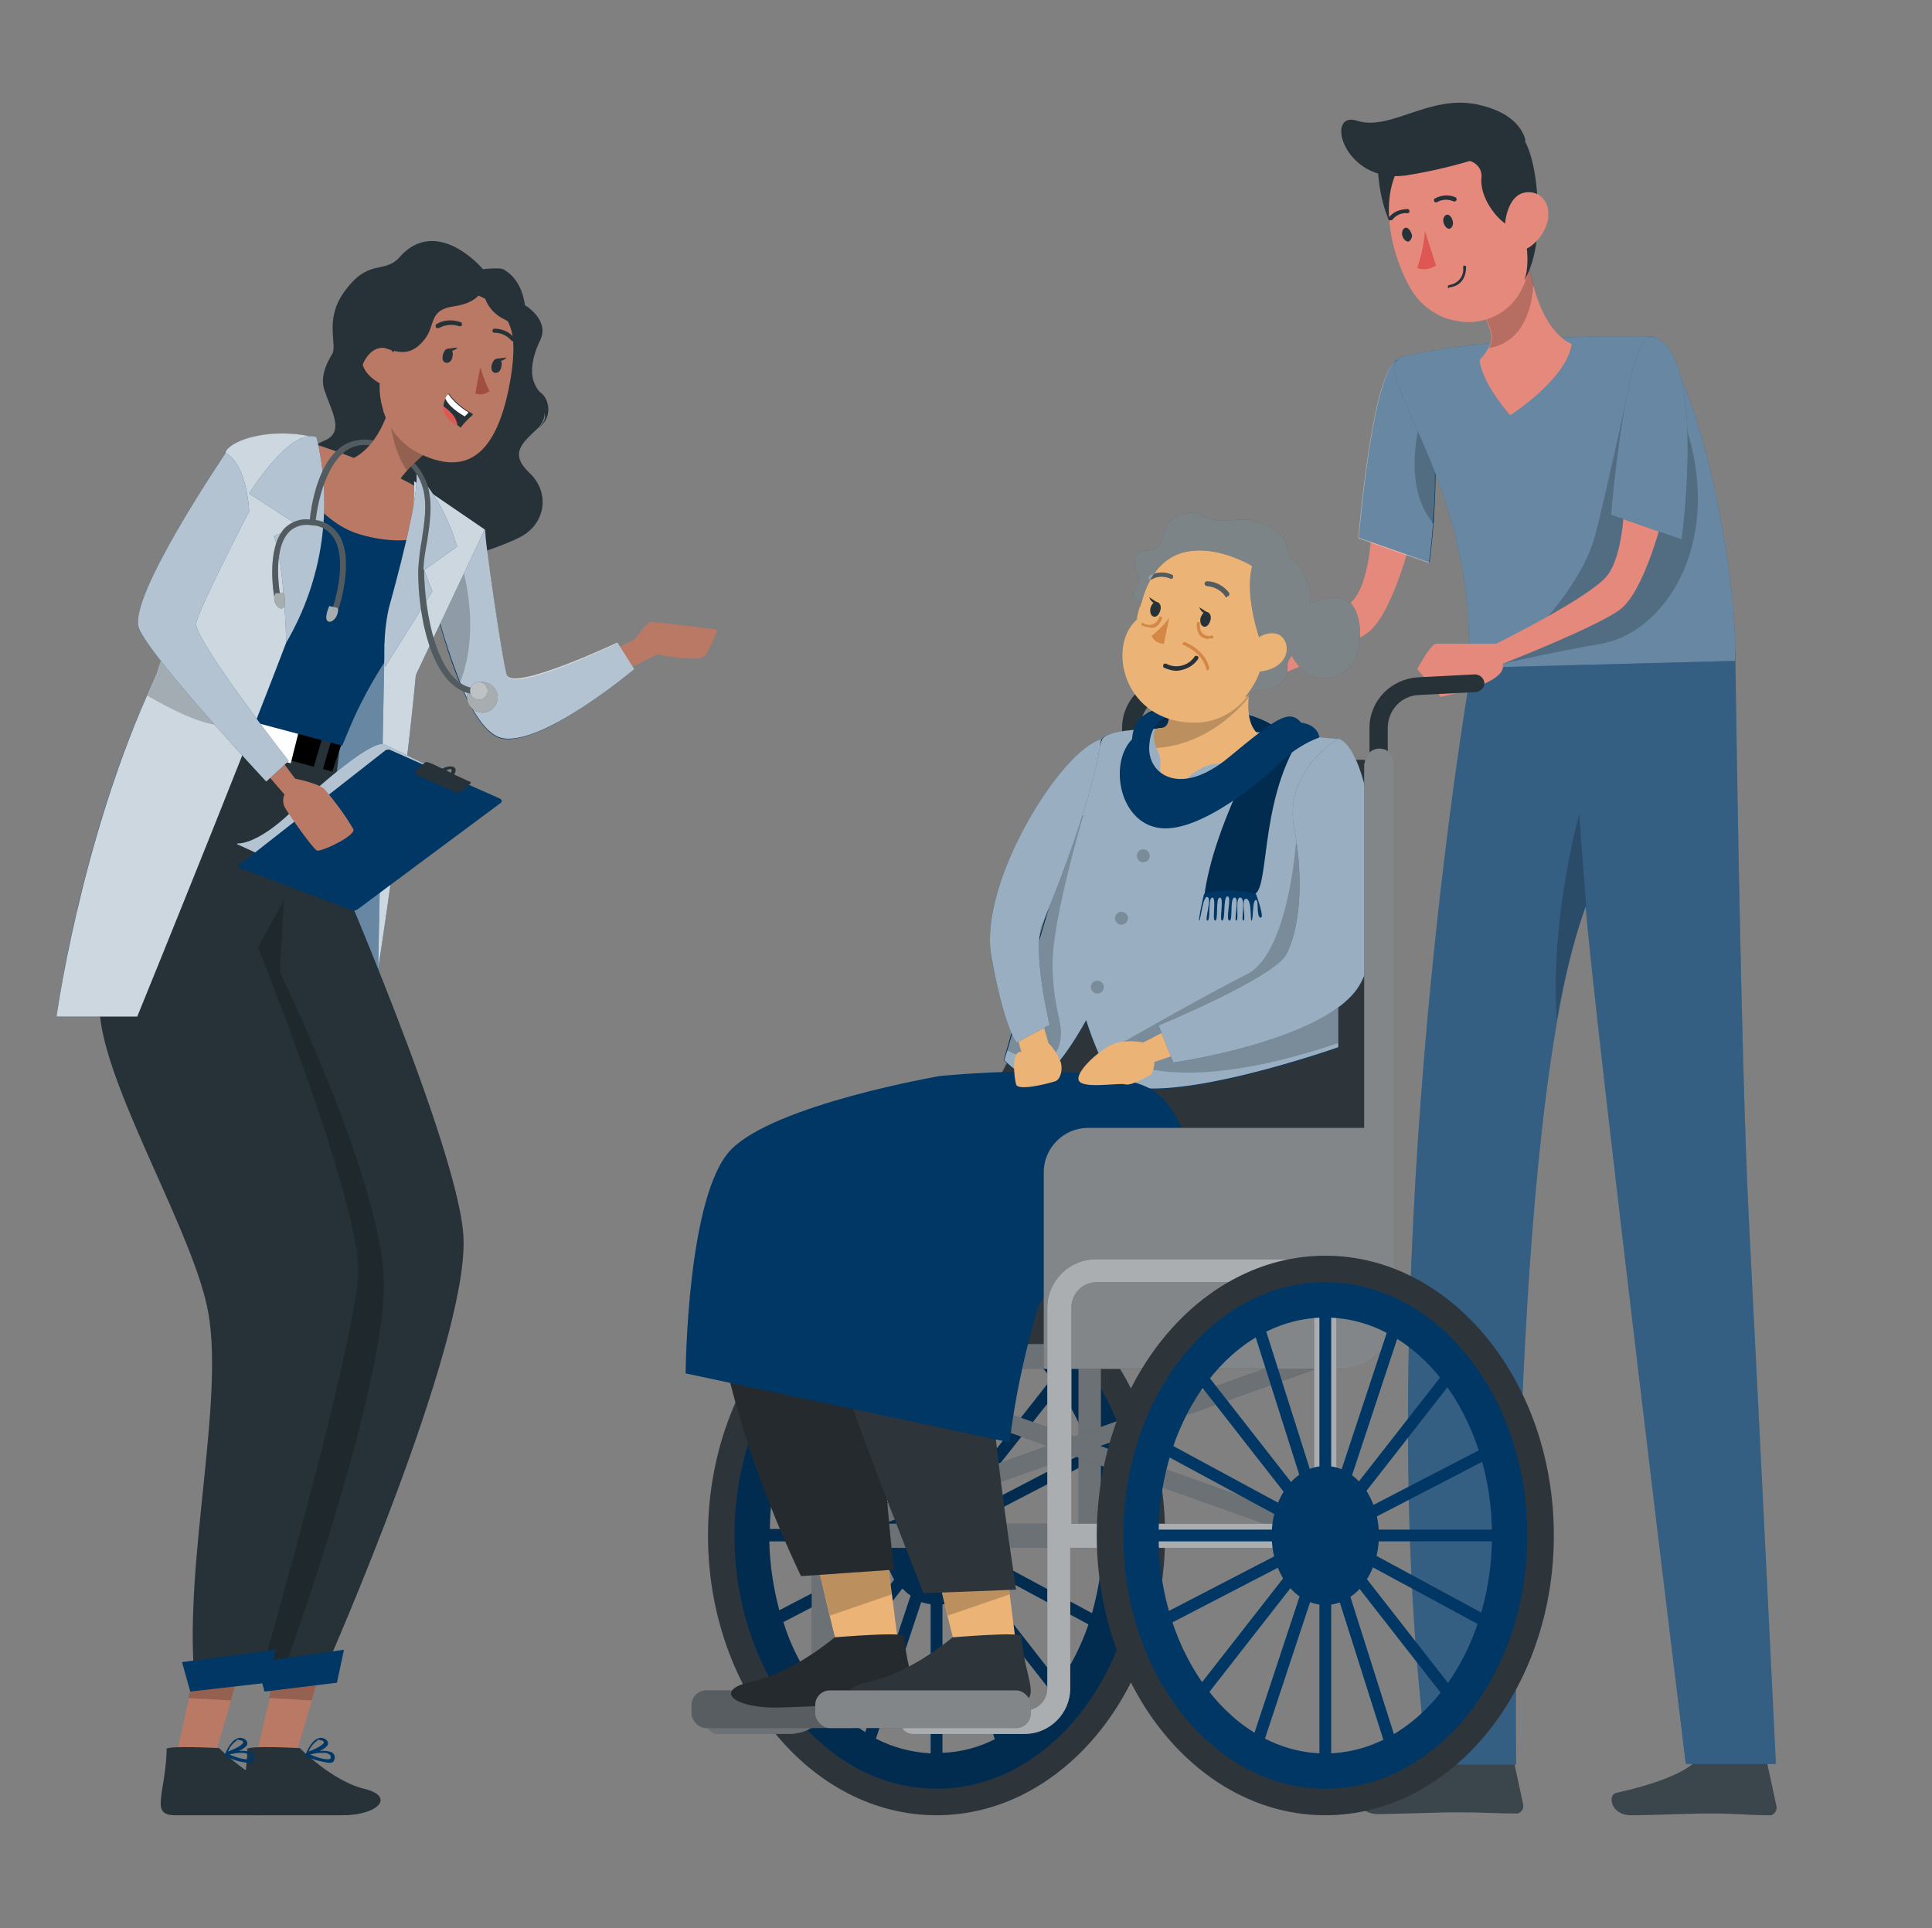 <?xml version="1.0" encoding="UTF-8"?>
<svg id="Layer_1" data-name="Layer 1" xmlns="http://www.w3.org/2000/svg" version="1.1" viewBox="0 0 328 327.4">
  <rect x="0" y="0" width="328" height="327.4" fill="#808080" stroke="none"/>
  <defs>
    <style>
      .cls-1 {
        fill: #de5753;
      }

      .cls-1, .cls-2, .cls-3, .cls-4, .cls-5, .cls-6, .cls-7, .cls-8, .cls-9, .cls-10, .cls-11, .cls-12, .cls-13, .cls-14, .cls-15, .cls-16, .cls-17, .cls-18, .cls-19, .cls-20 {
        stroke-width: 0px;
      }

      .cls-2 {
        fill: none;
      }

      .cls-3 {
        fill: #e4897b;
      }

      .cls-4 {
        fill: #263238;
      }

      .cls-5, .cls-7, .cls-9, .cls-10, .cls-13, .cls-16, .cls-17, .cls-20 {
        fill: #fff;
      }

      .cls-5, .cls-7, .cls-9, .cls-10, .cls-13, .cls-17, .cls-21, .cls-19, .cls-20 {
        isolation: isolate;
      }

      .cls-5, .cls-22, .cls-21, .cls-19 {
        opacity: .2;
      }

      .cls-6 {
        fill: #013764;
      }

      .cls-7, .cls-23 {
        opacity: .6;
      }

      .cls-8 {
        fill: #d58745;
      }

      .cls-9 {
        opacity: .8;
      }

      .cls-10, .cls-24 {
        opacity: .7;
      }

      .cls-11, .cls-19 {
        fill: #000;
      }

      .cls-12 {
        fill: #ebb376;
      }

      .cls-13 {
        opacity: .1;
      }

      .cls-14 {
        fill: #b97964;
      }

      .cls-15 {
        fill: #a24e3f;
      }

      .cls-17 {
        opacity: .3;
      }

      .cls-18 {
        fill: #2e353a;
      }

      .cls-20 {
        opacity: .4;
      }
    </style>
  </defs>
  <g id="freepik--character-3--inject-2">
    <g id="freepik--group--inject-2">
      <path class="cls-3" d="M232.9,88.4s0,9.6-3,13.3-18.7,11.5-18.7,11.5h-10.2c-.9,0-3.2,4.3-3.2,4.3l4,4.7s11.6-2.2,10.5-5.6c0,0,15.4-6,19.8-9.1s7.6-16.6,7.6-16.6l-6.8-2.5Z"/>
      <path class="cls-6" d="M238,61.1c-4.7-1.7-7.3,30.2-7.3,30.2l12,4.2s4.3-31.1-4.7-34.4Z"/>
      <path class="cls-20" d="M243.3,88.8c-.3,4-.7,6.8-.7,6.8l-12-4.2s2.6-31.9,7.3-30.2c3.1,1.1,4.7,5.7,5.3,11.1h0c.5,5.5.6,11.1,0,16.6Z"/>
      <path class="cls-19" d="M243.3,88.8c-5.6-6.6-2-18.1-2-18.1.7.4,1.4.9,1.9,1.5h0c.5,5.5.6,11.1,0,16.6Z"/>
      <path class="cls-4" d="M289.2,298.7h10.1c.3,0,.6.2.7.6l1.6,7.4c.1.7-.3,1.3-.9,1.5,0,0,0,0,0,0h-.3c-3.3,0-5.7-.3-9.8-.3s-10.2.3-13.7.3-4-3.5-2.5-3.8c6.4-1.4,11.3-3.3,13.3-5.2.4-.3.9-.5,1.4-.5Z"/>
      <path class="cls-4" d="M246.2,298.4h10.1c.3,0,.6.2.7.6l1.6,7.4c.1.7-.3,1.3-.9,1.5-.1,0-.2,0-.3,0-3.3,0-5.7-.2-9.8-.2s-10.2.3-13.7.3-4-3.5-2.5-3.8c6.4-1.4,11.3-3.4,13.3-5.2.4-.4.9-.5,1.4-.5Z"/>
      <path class="cls-13" d="M289.2,298.7h10.1c.3,0,.6.2.7.6l1.6,7.4c.1.7-.3,1.3-.9,1.5,0,0,0,0,0,0h-.3c-3.3,0-5.7-.3-9.8-.3s-10.2.3-13.7.3-4-3.5-2.5-3.8c6.4-1.4,11.3-3.3,13.3-5.2.4-.3.9-.5,1.4-.5Z"/>
      <path class="cls-13" d="M246.2,298.4h10.1c.3,0,.6.2.7.6l1.6,7.4c.1.7-.3,1.3-.9,1.5-.1,0-.2,0-.3,0-3.3,0-5.7-.2-9.8-.2s-10.2.3-13.7.3-4-3.5-2.5-3.8c6.4-1.4,11.3-3.4,13.3-5.2.4-.4.9-.5,1.4-.5Z"/>
      <path class="cls-6" d="M294.6,110.8h-44.3c-4.2,23-17.4,116.4-7.9,188.8h15s-1.4-110.1,11.8-145.7c1.5,19,17,145.6,17,145.6h15.3s-2.3-47.6-4.6-92.6c-1.4-28.3-2.2-90.4-2.3-96.2Z"/>
      <path class="cls-5" d="M294.6,110.8h-44.3c-4.2,23-17.4,116.4-7.9,188.8h15s-1.4-110.1,11.8-145.7c1.5,19,17,145.6,17,145.6h15.3s-2.3-47.6-4.6-92.6c-1.4-28.3-2.2-90.4-2.3-96.2Z"/>
      <path class="cls-19" d="M269.2,154c-2.2,6.2-3.8,12.6-4.9,19.1-1.2-16.9,3.8-34.9,3.8-34.9l1.2,15.8Z"/>
      <path class="cls-6" d="M294.7,112.2l-45.4,1.2c1.3-26-11-42.4-12.6-50.4-.2-1.1.5-2.3,1.6-2.5,2.2-.5,4.6-.9,6.9-1.3,10.5-1.5,21.2-2.2,31.8-2.1,4.7,0,3.7.1,3.7.1,8,6.3,14.3,40.6,13.9,55Z"/>
      <path class="cls-20" d="M294.7,112.2l-45.4,1.2c1.3-26-11-42.4-12.6-50.4-.2-1.1.5-2.3,1.6-2.5,2.2-.5,4.6-.9,6.9-1.3,10.5-1.5,21.2-2.2,31.8-2.1,4.7,0,3.7.1,3.7.1,8,6.3,14.3,40.6,13.9,55Z"/>
      <path class="cls-3" d="M266.8,58.6c-1,5.9-10.4,11.9-10.4,11.9,0,0-4.8-5.3-5.2-9.4.6-.6,1.1-1.3,1.5-2,.3-.5.5-1.1.5-1.8-.1-1.2-.5-2.3-1.1-3.3-.3-.6-.7-1.1-1.1-1.7l6.5-8.1,1.5-1.9c0,.6.2,1.2.3,1.8.3,1.5.6,2.9,1,4.3,1.1,4.2,3.2,8.5,6.5,10Z"/>
      <path class="cls-19" d="M260.3,48.6c-.3,4-1.8,9.5-7.5,10.5.3-.5.5-1.1.5-1.8-.1-1.2-.5-2.3-1.1-3.3-.3-.6-.7-1.1-1.1-1.7l6.5-8.1h1.8c.2,1.4.6,2.9,1,4.3Z"/>
      <path class="cls-4" d="M233.9,27.8s-.1,11.3,6.3,14.8,3.6-17.2,3.6-17.2l-9.9,2.4Z"/>
      <path class="cls-3" d="M239.6,49.2c.2.3.4.7.7,1,.8,1.1,1.9,2.1,3.1,2.8,1.2.8,2.6,1.3,4,1.5,2.5.5,5.2,0,7.4-1.4,1.6-1,2.8-2.4,3.6-4.1,2.6-5.1,1.1-9.6-.9-17.4-1.4-5.9-7.3-9.6-13.2-8.2-1.7.4-3.2,1.2-4.5,2.3-6.5,5.4-4,17.1-.2,23.5Z"/>
      <path class="cls-4" d="M246.6,37.4c.2.6,0,1.2-.4,1.4s-.9-.3-1.1-.9,0-1.2.4-1.4.9.2,1.1.9Z"/>
      <path class="cls-4" d="M239.6,39.6c.3.5,0,1.1-.4,1.4,0,0,0,0,0,0-.4.1-.9-.3-1.1-.9s0-1.2.4-1.4.9.3,1.1.9Z"/>
      <path class="cls-1" d="M241.9,39.2c-.1,2.1-.6,4.2-1.3,6.3,1.1.4,2.2.2,3.2-.4l-1.9-5.9Z"/>
      <path class="cls-4" d="M236,37.4c.1,0,.3,0,.4-.1.6-.8,1.6-1.2,2.5-1.1.2,0,.4-.1.4-.3,0-.2-.1-.4-.3-.4h0c-1.2,0-2.4.4-3.2,1.4-.1.1-.1.4,0,.5,0,0,0,0,0,0h0c0,0,.1,0,.2,0Z"/>
      <path class="cls-4" d="M247.1,34.1c0,0,.1,0,.2-.1,0-.2,0-.4-.2-.5,0,0,0,0,0,0h0c-1.1-.5-2.4-.4-3.5.2-.2.1-.2.4-.1.5h0c.1.2.4.2.5.1h0c.9-.5,1.9-.5,2.8-.1.1,0,.2,0,.3,0Z"/>
      <path class="cls-4" d="M248.9,23.8l.5,3.5c1.3.3,2.3,1.5,2.1,2.9-.3,3.2,2.5,7.2,5.1,8.4,0,0-.3-1.3.9-1.2s2.6,6.6,1.3,10.2c0,0,2.4-3.6,2.3-10.9,0-6.7-1.2-12.1-3.2-14.1l-9.1,1.3Z"/>
      <path class="cls-3" d="M262.9,36.8c-.3,2-1.4,3.8-3,5-2.2,1.6-4.2-.1-4.4-2.7-.1-2.3.8-5.9,3.3-6.4s4.4,1.6,4,4.1Z"/>
      <path class="cls-4" d="M246,48.9c-.1,0-.2,0-.2-.2,0-.1,0-.2.2-.3,0,0,0,0,0,0,1.5-.2,2.6-1.5,2.4-3,0-.1,0-.3.2-.3,0,0,0,0,0,0,.1,0,.3,0,.3.2,0,0,.2,3.2-2.9,3.5h0Z"/>
      <path class="cls-4" d="M259,24s-.4-4.7-8.4-6.3-14.6,4.6-20.2,2.8-2.3,10.7,8.2,9.3c7-1.1,13.9-3.1,20.4-5.9Z"/>
      <path class="cls-19" d="M276.1,67.9s-3.8,17.3-5.2,22.7c-2.7,10.8-15.9,22.1-15.9,22.1,0,0,8.2-1.9,16.8-3.4,10.6-1.8,20.6-16.5,14.7-36l-10.4-5.4Z"/>
      <path class="cls-3" d="M275.8,84.5s0,9.6-3,13.3-18.8,11.5-18.8,11.5h-10.2c-.9,0-3.2,4.3-3.2,4.3l4,4.7s11.6-2.2,10.5-5.6c0,0,15.4-6,19.8-9.1s7.6-16.6,7.6-16.6l-6.8-2.5Z"/>
      <path class="cls-6" d="M280.8,57.2c-4.7-1.7-7.3,30.2-7.3,30.2l12,4.2s4.3-31.2-4.7-34.4Z"/>
      <path class="cls-20" d="M280.8,57.2c-4.7-1.7-7.3,30.2-7.3,30.2l12,4.2s4.3-31.2-4.7-34.4Z"/>
    </g>
  </g>
  <g id="freepik--character-2--inject-2">
    <path class="cls-18" d="M159,308.2c-21.4,0-38.8-21.3-38.8-47.5s17.4-47.5,38.8-47.5,38.8,21.3,38.8,47.5-17.4,47.5-38.8,47.5ZM159,218.2c-18.6,0-33.8,19.1-33.8,42.5s15.1,42.5,33.8,42.5,33.7-19.1,33.7-42.5-15.1-42.5-33.7-42.5h0Z"/>
    <path class="cls-2" d="M150.2,264.1c-.2-.8-.3-1.6-.3-2.4h-19.2c0,3.9.6,7.9,1.7,11.7l17.9-9.3Z"/>
    <path class="cls-2" d="M151.9,268.1c-.4-.7-.7-1.4-1-2.1l-17.9,9.3c1.2,3.7,2.9,7.2,5.1,10.4l13.7-17.6Z"/>
    <path class="cls-2" d="M158,297.7v-25.3c-.6,0-1.1-.2-1.7-.4l-7.7,23.2c2.9,1.5,6.1,2.4,9.3,2.5Z"/>
    <path class="cls-2" d="M149.9,259.7c0-.9.2-1.7.4-2.5l-17.7-9.6c-1.1,4-1.8,8-1.8,12.1h19.2Z"/>
    <path class="cls-2" d="M179.8,235.7l-13.8,17.5c.4.7.7,1.4,1,2.1l17.9-9.3c-1.2-3.7-2.9-7.2-5.1-10.4Z"/>
    <path class="cls-2" d="M133.2,245.6l17.8,9.6c.3-.7.6-1.3,1-1.9l-13.8-17.5c-2.1,3-3.8,6.4-5,9.9Z"/>
    <path class="cls-2" d="M161.5,272c-.5.2-1,.3-1.5.4v25.3c3.1-.2,6.1-1,8.9-2.3l-7.4-23.3Z"/>
    <path class="cls-2" d="M160,223.7v25.3c.6,0,1.1.2,1.7.4l7.7-23.2c-2.9-1.5-6.1-2.4-9.3-2.5Z"/>
    <path class="cls-2" d="M156.4,249.4c.5-.2,1-.3,1.5-.4v-25.3c-3.1.1-6.2.9-8.9,2.3l7.4,23.3Z"/>
    <path class="cls-2" d="M153.1,251.6c.4-.5.9-.9,1.5-1.3l-7.4-23.3c-3,1.8-5.7,4.2-7.9,7l13.8,17.6Z"/>
    <path class="cls-2" d="M184.8,275.8l-17.8-9.6c-.3.7-.6,1.3-1,1.9l13.8,17.6c2.1-3.1,3.8-6.4,5-9.9Z"/>
    <path class="cls-2" d="M154.5,271c-.5-.4-.9-.8-1.4-1.2l-13.8,17.6c2.1,2.7,4.6,5,7.5,6.8l7.7-23.2Z"/>
    <path class="cls-2" d="M164.8,269.7c-.4.5-.9.9-1.5,1.3l7.4,23.3c3-1.8,5.7-4.2,7.9-7l-13.8-17.6Z"/>
    <path class="cls-2" d="M163.4,250.4c.5.4.9.8,1.4,1.2l13.8-17.6c-2.1-2.7-4.6-5-7.5-6.8l-7.7,23.2Z"/>
    <path class="cls-2" d="M168,261.7c0,.9-.2,1.7-.4,2.6l17.7,9.6c1.2-4,1.8-8,1.9-12.2h-19.2Z"/>
    <path class="cls-2" d="M167.7,257.3c.2.8.3,1.6.3,2.4h19.2c0-3.9-.6-7.9-1.7-11.7l-17.9,9.2Z"/>
    <path class="cls-6" d="M159,217.7c-18.9,0-34.3,19.3-34.3,43s15.4,43,34.3,43,34.3-19.3,34.3-43-15.4-43-34.3-43ZM166,253.3l13.8-17.5c2.2,3.2,4,6.7,5.1,10.4l-17.9,9.3c-.3-.7-.6-1.4-1.1-2.1ZM160,249v-25.3c3.3.2,6.4,1,9.3,2.5l-7.7,23.2c-.5-.2-1.1-.4-1.7-.5ZM158,249c-.5,0-1,.2-1.5.4l-7.5-23.3c2.8-1.4,5.9-2.2,9-2.3v25.3ZM150.9,255.2l-17.8-9.6c1.2-3.5,2.9-6.9,5-9.9l13.8,17.6c-.4.6-.7,1.3-1,1.9h0ZM150.3,257.1c-.2.8-.3,1.7-.4,2.5h-19.2c0-4.1.7-8.2,1.8-12.1l17.8,9.6ZM149.9,261.7c0,.8.2,1.6.3,2.4l-17.9,9.3c-1-3.8-1.6-7.7-1.7-11.7h19.2ZM150.8,266.1c.3.7.6,1.4,1,2.1l-13.7,17.6c-2.2-3.2-4-6.7-5.1-10.4l17.9-9.3ZM158,272.4v25.3c-3.3-.2-6.4-1-9.3-2.5l7.7-23.2c.6.2,1.1.3,1.7.4h0ZM160,272.4c.5,0,1-.2,1.5-.4l7.4,23.3c-2.8,1.4-5.8,2.2-8.9,2.3v-25.3ZM167,266.2l17.8,9.6c-1.2,3.5-2.9,6.9-5,9.9l-13.7-17.6c.4-.6.7-1.3,1-1.9h0ZM167.6,264.3c.2-.8.3-1.7.4-2.6h19.2c0,4.1-.7,8.2-1.8,12.2l-17.8-9.6ZM168,259.7c0-.8-.2-1.6-.4-2.4l17.9-9.3c1.1,3.8,1.6,7.7,1.7,11.7h-19.2ZM178.5,234.1l-13.8,17.6c-.4-.4-.9-.9-1.4-1.2l7.7-23.2c2.9,1.8,5.4,4.1,7.5,6.7h0ZM147.2,227.1l7.4,23.3c-.5.4-1,.8-1.5,1.3l-13.8-17.6c2.2-2.8,4.8-5.2,7.8-7h0ZM139.4,287.4l13.8-17.7c.4.4.9.9,1.4,1.2l-7.7,23.2c-2.9-1.8-5.4-4.1-7.5-6.8h0ZM170.7,294.4l-7.4-23.3c.5-.4,1-.8,1.5-1.3l13.8,17.6c-2.2,2.8-4.8,5.1-7.8,6.9h0Z"/>
    <g class="cls-21">
      <path class="cls-11" d="M159,217.7c-18.9,0-34.3,19.3-34.3,43s15.4,43,34.3,43,34.3-19.3,34.3-43-15.4-43-34.3-43ZM166,253.3l13.8-17.5c2.2,3.2,4,6.7,5.1,10.4l-17.9,9.3c-.3-.7-.6-1.4-1.1-2.1ZM160,249v-25.3c3.3.2,6.4,1,9.3,2.5l-7.7,23.2c-.5-.2-1.1-.4-1.7-.5ZM158,249c-.5,0-1,.2-1.5.4l-7.5-23.3c2.8-1.4,5.9-2.2,9-2.3v25.3ZM150.9,255.2l-17.8-9.6c1.2-3.5,2.9-6.9,5-9.9l13.8,17.6c-.4.6-.7,1.3-1,1.9h0ZM150.3,257.1c-.2.8-.3,1.7-.4,2.5h-19.2c0-4.1.7-8.2,1.8-12.1l17.8,9.6ZM149.9,261.7c0,.8.2,1.6.3,2.4l-17.9,9.3c-1-3.8-1.6-7.7-1.7-11.7h19.2ZM150.8,266.1c.3.7.6,1.4,1,2.1l-13.7,17.6c-2.2-3.2-4-6.7-5.1-10.4l17.9-9.3ZM158,272.4v25.3c-3.3-.2-6.4-1-9.3-2.5l7.7-23.2c.6.2,1.1.3,1.7.4h0ZM160,272.4c.5,0,1-.2,1.5-.4l7.4,23.3c-2.8,1.4-5.8,2.2-8.9,2.3v-25.3ZM167,266.2l17.8,9.6c-1.2,3.5-2.9,6.9-5,9.9l-13.7-17.6c.4-.6.7-1.3,1-1.9h0ZM167.6,264.3c.2-.8.3-1.7.4-2.6h19.2c0,4.1-.7,8.2-1.8,12.2l-17.8-9.6ZM168,259.7c0-.8-.2-1.6-.4-2.4l17.9-9.3c1.1,3.8,1.6,7.7,1.7,11.7h-19.2ZM178.5,234.1l-13.8,17.6c-.4-.4-.9-.9-1.4-1.2l7.7-23.2c2.9,1.8,5.4,4.1,7.5,6.7h0ZM147.2,227.1l7.4,23.3c-.5.4-1,.8-1.5,1.3l-13.8-17.6c2.2-2.8,4.8-5.2,7.8-7h0ZM139.4,287.4l13.8-17.7c.4.4.9.9,1.4,1.2l-7.7,23.2c-2.9-1.8-5.4-4.1-7.5-6.8h0ZM170.7,294.4l-7.4-23.3c.5-.4,1-.8,1.5-1.3l13.8,17.6c-2.2,2.8-4.8,5.1-7.8,6.9h0Z"/>
    </g>
    <path class="cls-18" d="M185,213.8h-38.9c-4.6,0-8.3,3.7-8.3,8.3v64.6c0,2-1.7,3.7-3.7,3.7h-12.2c-1.1,0-2,.9-2,2s.9,2,2,2h12.1c4.2,0,7.7-3.5,7.7-7.7v-23.9h43.2c1.1,0,2-.9,2-2v-44.9c0-1.1-.9-2-2-2ZM183,258.7h-41.1v-36.7c0-2.4,1.9-4.3,4.3-4.3h36.9v40.9Z"/>
    <path class="cls-17" d="M185,213.8h-38.9c-4.6,0-8.3,3.7-8.3,8.3v64.6c0,2-1.7,3.7-3.7,3.7h-12.2c-1.1,0-2,.9-2,2s.9,2,2,2h12.1c4.2,0,7.7-3.5,7.7-7.7v-23.9h43.2c1.1,0,2-.9,2-2v-44.9c0-1.1-.9-2-2-2ZM183,258.7h-41.1v-36.7c0-2.4,1.9-4.3,4.3-4.3h36.9v40.9Z"/>
    <path class="cls-18" d="M189.6,127v64.4h-46.9c-4.1,0-7.5,3.4-7.5,7.5h0v33.4h50.4c5,0,9.1-4.1,9.1-9.1v-96.3h-5.1Z"/>
    <path class="cls-17" d="M189.6,127v64.4h-46.9c-4.1,0-7.5,3.4-7.5,7.5h0v33.4h50.4c5,0,9.1-4.1,9.1-9.1v-96.3h-5.1Z"/>
    <path class="cls-18" d="M141.8,215.7h76.3v14.6h-83.9v-7c0-4.2,3.3-7.6,7.5-7.6,0,0,0,0,0,0Z"/>
    <path class="cls-18" d="M225.6,228.2h-91.6c-1.1,0-2.1.9-2.1,2.1h0c0,1.2.9,2.1,2.1,2.1h91.6c1.1,0,2-.9,2.1-2h0c0-1.1-.8-2.1-2-2.2,0,0,0,0,0,0Z"/>
    <path class="cls-17" d="M225.6,228.2h-91.6c-1.1,0-2.1.9-2.1,2.1h0c0,1.2.9,2.1,2.1,2.1h91.6c1.1,0,2-.9,2.1-2h0c0-1.1-.8-2.1-2-2.2,0,0,0,0,0,0Z"/>
    <path class="cls-18" d="M191.4,129h42.6v86.1c0,7.3-5.9,13.2-13.2,13.2h-29.4v-99.3h0Z"/>
    <rect class="cls-18" x="117.4" y="287" width="29.6" height="6.4" rx="2.5" ry="2.5"/>
    <rect class="cls-5" x="117.4" y="287" width="29.6" height="6.4" rx="2.5" ry="2.5"/>
    <path class="cls-18" d="M225.5,259.3l-38.7-13.8,38.7-13.8c.8-.3,1.2-1.1.9-1.9-.3-.8-1.1-1.2-1.9-.9l-42.2,15-42.2-15c-.8-.3-1.6.1-1.9.9-.3.8.1,1.6.9,1.9l38.7,13.8-38.7,13.8c-.8.3-1.2,1.1-.9,1.9,0,0,0,0,0,0,.2.6.8,1,1.4,1,.2,0,.3,0,.5,0l42.2-15,42.2,15c.8.3,1.6-.1,1.9-.9.3-.8-.1-1.6-.9-1.9h0Z"/>
    <path class="cls-17" d="M225.5,259.3l-38.7-13.8,38.7-13.8c.8-.3,1.2-1.1.9-1.9-.3-.8-1.1-1.2-1.9-.9l-42.2,15-42.2-15c-.8-.3-1.6.1-1.9.9-.3.8.1,1.6.9,1.9l38.7,13.8-38.7,13.8c-.8.3-1.2,1.1-.9,1.9,0,0,0,0,0,0,.2.6.8,1,1.4,1,.2,0,.3,0,.5,0l42.2-15,42.2,15c.8.3,1.6-.1,1.9-.9.3-.8-.1-1.6-.9-1.9h0Z"/>
    <path class="cls-4" d="M192,136.6c-.8,0-1.5-.7-1.5-1.5v-11.5c0-4.6,3.6-8.3,8.2-8.6l9.7-.5c.8,0,1.5.6,1.6,1.4s-.6,1.5-1.4,1.6l-9.7.5c-3,.1-5.3,2.6-5.3,5.6v11.5c0,.8-.7,1.5-1.5,1.5Z"/>
    <polygon class="cls-12" points="143 283 152.6 280 151.4 270.5 150.2 261.8 138.4 264.1 140.8 274.1 143 283"/>
    <polygon class="cls-19" points="140.9 274.3 151.4 270.7 150.2 261.9 138.4 264.2 140.9 274.3"/>
    <path class="cls-18" d="M153.4,277.8c0-.8-11.7.2-11.7.2,0,0-7,6-14,7.5s-2.9,4.7,4.9,4.4l19.4-.7c5.6-.2,2-3.8,1.5-11.5Z"/>
    <path class="cls-18" d="M124.7,198.6c7-12,44.2-14.3,68.8-16l8.4,21.7s-36.8-2-47.4,9.9c-8.4,9.5-2.7,52.3-2.7,52.3l-15.8,1.1s-23.7-47.8-11.3-69.1Z"/>
    <path class="cls-19" d="M124.7,198.6c7-12,44.2-14.3,68.8-16l8.4,21.7s-36.8-2-47.4,9.9c-8.4,9.5-2.7,52.3-2.7,52.3l-15.8,1.1s-23.7-47.8-11.3-69.1Z"/>
    <polygon class="cls-12" points="163 283 172.6 280 171.4 270.5 170.2 261.8 158.4 264.1 160.8 274.1 163 283"/>
    <polygon class="cls-19" points="160.9 274.3 171.4 270.7 170.2 261.9 158.4 264.2 160.9 274.3"/>
    <path class="cls-6" d="M195.1,120.9c5-2.4,18.3-.3,21.5,2.7s-9.9,12-16.9,10.7-8.5-11.6-4.6-13.4Z"/>
    <path class="cls-19" d="M195.1,120.9c5-2.4,18.3-.3,21.5,2.7s-9.9,12-16.9,10.7-8.5-11.6-4.6-13.4Z"/>
    <path class="cls-18" d="M169.9,182.5s8.7-16.8,9.2-18.1c2.3-6.8,44.4-.7,44.4-.7,0,0,11.6,35.3-2.9,45.4-12.6,8.8-43,4.8-48.2,6.4-4.8,1.5-7.1,6.6.1,54.4l-15.7.6s-22.9-57-22.7-67.3-1.5-15,35.6-20.7Z"/>
    <path class="cls-6" d="M170.4,180s12.3-43.3,16.6-54.4c1.6-4.1,40.2-.1,40.2-.1v52.4s-28.9,10.2-37.3,6c-2.7-1.4-5.5-10.6-5.5-10.6,0,0-5.4,10.1-8.7,10.1-1.9,0-5.2-3.3-5.2-3.3Z"/>
    <path class="cls-7" d="M227.2,125.4v52.4s-28.9,10.2-37.3,6c-2.7-1.4-5.5-10.6-5.5-10.6,0,0-5.4,10.1-8.7,10.1-1.9,0-5.2-3.3-5.2-3.3,0,0,.2-.6.5-1.6,1.7-5.8,7.5-26.1,12-40.5,1.6-5.2,3.1-9.7,4.1-12.3,1.6-4.2,40.2-.1,40.2-.1Z"/>
    <circle class="cls-19" cx="194.1" cy="145.3" r="1.1"/>
    <circle class="cls-19" cx="190.4" cy="155.9" r="1.1"/>
    <circle class="cls-19" cx="186.3" cy="167.6" r="1.1"/>
    <path class="cls-19" d="M227.2,147.8v29.3c-30.7,10.4-39.3,1.4-39.3,1.4,0,0,16.8-9.6,23.8-13.1s8.3-22.2,8.3-22.2c2.4,1.4,4.8,2.9,7.1,4.6Z"/>
    <path class="cls-19" d="M178.7,163.9c.1,6.1,1.1,8.1,1.4,10.8.2,2.5-.5,8.1-9.2,3.6,1.7-5.8,7.5-26.1,12-40.5.4.2.7.4,1,.7,0,0-5.3,17.8-5.2,25.3Z"/>
    <path class="cls-12" d="M215.7,125.6s-4.8,3.9-9.2,4.1-8.7,6.7-8.7,6.7c0,0-1.1-6.5-.8-7.1,0-.8-.3-1.6-.7-2.3h0c-.5-1.6-.9-3.4.7-3.4,2.7,0,.8-5.4.8-5.4l15.1-4.1c-.4,1.4-.7,2.9-.9,4.3-.3,3,.2,6.6,3.6,7.1Z"/>
    <path class="cls-19" d="M212.9,114.1c-.4,1.4-.7,2.9-.9,4.3-3,3.6-8.3,8.1-15.7,8.6-.5-1.6-.9-3.4.7-3.4,2.7,0,.8-5.4.8-5.4l15.1-4.1Z"/>
    <path class="cls-6" d="M214,126.5s-7.9,13.8-9.5,25.3c2.7-.3,5.4-.3,8.1,0,3.1.5.9-15.2,8.1-26.5l-6.7,1.2Z"/>
    <path class="cls-19" d="M214,126.5s-7.9,13.8-9.5,25.3c2.7-.3,5.4-.3,8.1,0,3.1.5.9-15.2,8.1-26.5l-6.7,1.2Z"/>
    <path class="cls-6" d="M195.1,127.1c0,4.5,5.4,8.2,13.5,1.5s10.3-8.3,12.3-5.9c0,0,2.7.2,3.1,2.5-2.4.9-4.6,2.3-6.5,4.1-2.5,2.6-13.5,12.1-20.5,11.3s-8.8-11-4.8-15.1c0,0,.1-6.4,6.3-3.9,0,0-3.4.5-3.4,5.6Z"/>
    <path class="cls-6" d="M204.4,151.8s-1,4.3-.8,4.5.6-4.3,1.4-4-.6,4.1,0,4,0-3.8.8-3.9-.1,3.9.5,3.9,0-3.9.8-3.9-.2,4,.4,3.9.1-4.1.9-4.1-.4,3.9.3,4.1,0-3.9.9-3.9-.2,4,.3,3.9-.3-4.1.7-3.9,0,4.1.5,3.9-.5-3.9.5-3.7.6,4,.9,3.7.1-3.4.7-3.5,0,2.8.8,3-.8-4.1-.8-4.1c0,0-5.2-1.1-8.5,0Z"/>
    <path class="cls-12" d="M206.9,93.2c-8.4-1.3-11.8,2.8-13.8,11.3,0,.2-.1.7-.1.7-5.2,4.6-2.2,17.5,9.8,17.5,14.8,0,18.2-27.3,4.2-29.5Z"/>
    <path class="cls-8" d="M198.5,104.9c-.9,1.2-1.9,2.2-3,3.1.4.8,1.2,1.3,2.1,1.3l.9-4.4Z"/>
    <path class="cls-4" d="M203.8,105c-.1.7.1,1.3.6,1.4s.9-.4,1.1-1.1-.1-1.3-.6-1.4-.9.4-1.1,1.1Z"/>
    <path class="cls-4" d="M205,104l-1.4-.9s.5,1.4,1.4.9Z"/>
    <path class="cls-4" d="M195.3,103.3c-.1.7.1,1.3.6,1.4s.9-.4,1.1-1.1-.1-1.3-.6-1.4-.9.4-1.1,1.1Z"/>
    <path class="cls-4" d="M196.5,102.3l-1.4-.9s.5,1.4,1.4.9Z"/>
    <path class="cls-4" d="M208.3,101.4c-.1,0-.3,0-.3-.2-.7-1-1.9-1.6-3.1-1.7-.2,0-.4-.2-.4-.4s.2-.4.4-.4h0c1.5,0,2.9.8,3.8,2,0,.2,0,.4-.1.5,0,0-.1,0-.2,0Z"/>
    <path class="cls-4" d="M195.3,98.4c-.1,0-.3,0-.3-.2,0-.2,0-.4.2-.5,1.2-.6,2.6-.7,3.8-.1.2,0,.2.3.1.5,0,.2-.3.2-.5.1h0c-1-.4-2.2-.4-3.1.2h-.1Z"/>
    <path class="cls-4" d="M228.9,102.2c-1.5-1.3-4.4-.6-6.5.3v-.3c.1-3.1-1.3-6.1-3.8-8,0-3.4-2.6-4.8-5.5-5.7s-5.4.8-8.7-.8c-2.2-1.3-5.1-.5-6.4,1.7,0,0,0,.1,0,.2-.9,1.6-.5,3.9-3.3,3.9s-2.1,2.7-1.6,4.1.4,1-.5,2.6c-.6,1.1.3,1.7,1,2-.1.7-.1,1.2-.1,1.2,0-.4.2-.8.3-1.1,4-15.2,18.8-6.2,18.8-6.2-1.4,5.2,1.4,12.8,1.4,12.8,1.2,3.4-.6,6.7-1.8,8.4-.3.4-.5.7-.8,1.1.5-.3,1-.7,1.5-1.1,6-.2,5.7-3.5,5.7-4.6.1-.5.4-1,.7-1.4,1,1.9,3.1,4.5,6.9,3.7,5.8-1.3,5.5-10.5,3-12.7Z"/>
    <path class="cls-4" d="M199.8,113.9c-.7,0-1.4-.2-2.1-.5-.2,0-.3-.3-.2-.5,0-.2.3-.3.5-.2,0,0,0,0,0,0,1.7.9,3.8.3,4.8-1.2.1-.2.3-.2.5-.1,0,0,0,0,0,0,.2.1.2.3.1.5,0,0,0,0,0,0-.8,1.2-2.2,1.9-3.7,2Z"/>
    <path class="cls-8" d="M205.2,108.5c-.5,0-1-.2-1.4-.5-.5-.6-.7-1.4-.6-2.2,0-.1.1-.2.3-.2.1,0,.2.1.2.3,0,.6,0,1.2.5,1.7.4.3,1,.5,1.5.3.1,0,.3,0,.3.2,0,0,0,0,0,0,0,.1,0,.3-.2.3-.2,0-.4,0-.6,0Z"/>
    <path class="cls-8" d="M195.2,106.5c-.5,0-.9-.1-1.3-.3-.1,0-.2-.2-.1-.3,0-.1.2-.2.3-.1.8.5,1.8.4,2.4-.4.1-.2.2-.4.3-.6,0-.1.2-.2.3-.1.1,0,.2.2.2.3-.2.6-.6,1.2-1.2,1.5-.3.1-.5.1-.8.1Z"/>
    <path class="cls-8" d="M205,113.8c-.1,0-.2,0-.2-.2-.7-2.9-3.9-4.1-3.9-4.1-.1,0-.2-.2-.1-.3,0-.1.2-.2.3-.2,0,0,0,0,0,0,.1,0,3.5,1.3,4.2,4.4,0,.1,0,.3-.2.3h0Z"/>
    <path class="cls-20" d="M228.9,102.2c-1.5-1.3-4.4-.6-6.5.3v-.3c.1-3.1-1.3-6.1-3.8-8,0-3.4-2.6-4.8-5.5-5.7s-5.4.8-8.7-.8c-2.2-1.3-5.1-.5-6.4,1.7,0,0,0,.1,0,.2-.9,1.6-.5,3.9-3.3,3.9s-2.1,2.7-1.6,4.1.4,1-.5,2.6c-.6,1.1.3,1.7,1,2-.1.7-.1,1.2-.1,1.2,0-.4.2-.8.3-1.1,4-15.2,18.8-6.2,18.8-6.2-1.4,5.2,1.4,12.8,1.4,12.8,1.2,3.4-.6,6.7-1.8,8.4-.3.4-.5.7-.8,1.1.5-.3,1-.7,1.5-1.1,6-.2,5.7-3.5,5.7-4.6.1-.5.4-1,.7-1.4,1,1.9,3.1,4.5,6.9,3.7,5.8-1.3,5.5-10.5,3-12.7Z"/>
    <path class="cls-12" d="M212.2,110.4c.5-2,2.5-3.2,4.5-2.8,2.6.7,3,6.2-3.7,6.5-.9,0-1.3-.9-.8-3.8Z"/>
    <g class="cls-22">
      <path class="cls-16" d="M208.3,101.4c-.1,0-.3,0-.3-.2-.7-1-1.9-1.6-3.1-1.7-.2,0-.4-.2-.4-.4s.2-.4.4-.4h0c1.5,0,2.9.8,3.8,2,0,.2,0,.4-.1.5,0,0-.1,0-.2,0Z"/>
    </g>
    <g class="cls-22">
      <path class="cls-16" d="M195.3,98.4c-.1,0-.3,0-.3-.2,0-.2,0-.4.2-.5,1.2-.6,2.6-.7,3.8-.1.2,0,.2.3.1.5,0,.2-.3.2-.5.1h0c-1-.4-2.2-.4-3.1.2h-.1Z"/>
    </g>
    <path class="cls-6" d="M116.4,233.2s.2-30.3,7.7-38,35.4-12.5,35.4-12.5c0,0,26-2.7,35.5,2s9.6,29.5,9.6,29.5c0,0-25.3-2.9-28.6,8.5-2.1,7.3-3.7,14.7-4.6,22.2l-54.9-11.7Z"/>
    <path class="cls-19" d="M153.4,277.8c0-.8-11.7.2-11.7.2,0,0-7,6-14,7.5s-2.9,4.7,4.9,4.4l19.4-.7c5.6-.2,2-3.8,1.5-11.5Z"/>
    <path class="cls-18" d="M173.4,277.8c0-.8-11.7.2-11.7.2,0,0-7,6-14,7.5s-2.9,4.7,4.9,4.4l19.3-.7c5.6-.2,2-3.8,1.5-11.5Z"/>
    <path class="cls-12" d="M202.4,172.7l-8.3,4.3c-1.6-.3-3.2-.3-4.7.1-2.2.7-6.6,4.5-6.3,6.2s6.8.5,7.9.8,3.5-1.2,4.2-1.5.8-2.3.8-2.3l6.5-2.2v-5.5Z"/>
    <path class="cls-6" d="M227.2,125.4c6,1.6,9.4,33,3.4,42.2s-31.4,12.8-31.4,12.8l-2.5-6.3s19.6-8.1,21.7-12.1,3.1-11.9,1.3-21.5,7.5-15.1,7.5-15.1Z"/>
    <path class="cls-7" d="M227.2,125.4c6,1.6,9.4,33,3.4,42.2s-31.4,12.8-31.4,12.8l-2.5-6.3s19.6-8.1,21.7-12.1,3.1-11.9,1.3-21.5,7.5-15.1,7.5-15.1Z"/>
    <path class="cls-12" d="M176.2,170.8l1.8,6.3c.9.9,1.6,2,2.1,3.3.4,1.5-.2,3-1,3.2-2,.6-6.3,1.6-6.6.5s-.9-5.8.9-5.5l-1.4-5.1,4.2-2.7Z"/>
    <path class="cls-6" d="M187,125.5c-6.9,1.8-20.9,24.4-18.7,36.8s4.3,14.7,4.3,14.7l5.6-3s-3.1-12.7-1.2-17.2c9.2-22.2,9.9-31.3,9.9-31.3Z"/>
    <path class="cls-7" d="M187,125.5c-6.9,1.8-20.9,24.4-18.7,36.8s4.3,14.7,4.3,14.7l5.6-3s-3.1-12.7-1.2-17.2c9.2-22.2,9.9-31.3,9.9-31.3Z"/>
    <path class="cls-4" d="M234,136.6c-.8,0-1.5-.7-1.5-1.5v-11.5c0-4.6,3.6-8.3,8.2-8.6l9.7-.5c.8,0,1.5.6,1.6,1.4s-.6,1.5-1.4,1.6l-9.7.5c-3,.1-5.3,2.6-5.3,5.6v11.5c0,.8-.7,1.5-1.5,1.5Z"/>
    <path class="cls-18" d="M231.6,129.6v61.9h-46.9c-4.1,0-7.5,3.4-7.5,7.5h0v33.4h50.4c5,0,9.1-4.1,9.1-9.1v-93.7c0-1.4-1.1-2.5-2.5-2.5h0c-1.4,0-2.5,1.1-2.5,2.5Z"/>
    <path class="cls-20" d="M231.6,129.6v61.9h-46.9c-4.1,0-7.5,3.4-7.5,7.5h0v33.4h50.4c5,0,9.1-4.1,9.1-9.1v-93.7c0-1.4-1.1-2.5-2.5-2.5h0c-1.4,0-2.5,1.1-2.5,2.5Z"/>
    <path class="cls-18" d="M225,213.8h-38.9c-4.6,0-8.3,3.7-8.3,8.3v64.6c0,2-1.7,3.7-3.7,3.7h-19.2c-1.1,0-2,.9-2,2s.9,2,2,2h19.1c4.2,0,7.7-3.5,7.7-7.7v-23.9h43.2c1.1,0,2-.9,2-2v-44.9c0-1.1-.9-2-2-2ZM223,258.7h-41.1v-36.7c0-2.4,1.9-4.3,4.3-4.3h36.9v40.9Z"/>
    <path class="cls-7" d="M225,213.8h-38.9c-4.6,0-8.3,3.7-8.3,8.3v64.6c0,2-1.7,3.7-3.7,3.7h-19.2c-1.1,0-2,.9-2,2s.9,2,2,2h19.1c4.2,0,7.7-3.5,7.7-7.7v-23.9h43.2c1.1,0,2-.9,2-2v-44.9c0-1.1-.9-2-2-2ZM223,258.7h-41.1v-36.7c0-2.4,1.9-4.3,4.3-4.3h36.9v40.9Z"/>
    <rect class="cls-18" x="138.4" y="287" width="36.6" height="6.4" rx="2.5" ry="2.5"/>
    <rect class="cls-20" x="138.4" y="287" width="36.6" height="6.4" rx="2.5" ry="2.5"/>
    <path class="cls-18" d="M225,308.2c-21.4,0-38.8-21.3-38.8-47.5s17.4-47.5,38.8-47.5,38.8,21.3,38.8,47.5-17.4,47.5-38.8,47.5ZM225,218.2c-18.6,0-33.8,19.1-33.8,42.5s15.1,42.5,33.8,42.5,33.7-19.1,33.7-42.5-15.1-42.5-33.7-42.5h0Z"/>
    <path class="cls-6" d="M225,303.7c-18.9,0-34.3-19.3-34.3-43s15.4-43,34.3-43,34.3,19.3,34.3,43-15.4,43-34.3,43ZM225,223.7c-15.6,0-28.3,16.6-28.3,37s12.7,37,28.3,37,28.3-16.6,28.3-37-12.7-37-28.3-37Z"/>
    <ellipse class="cls-6" cx="225" cy="260.7" rx="9.1" ry="11.8"/>
    <rect class="cls-6" x="224" y="220.7" width="2" height="80"/>
    <rect class="cls-6" x="193.7" y="259.7" width="62.5" height="2"/>
    <rect class="cls-6" x="224" y="224.8" width="2" height="71.8" transform="translate(-112.8 193.8) rotate(-38)"/>
    <rect class="cls-6" x="189" y="259.7" width="71.8" height="2" transform="translate(-119 277.3) rotate(-52)"/>
    <rect class="cls-6" x="186.1" y="259.7" width="77.6" height="2" transform="translate(-93.1 392.6) rotate(-71.7)"/>
    <rect class="cls-6" x="224" y="227.9" width="2" height="65.5" transform="translate(-111.4 334.5) rotate(-61.6)"/>
    <rect class="cls-6" x="223.9" y="221.8" width="2" height="77.8" transform="translate(-68.3 80.2) rotate(-17.6)"/>
    <rect class="cls-6" x="192.3" y="259.7" width="65.3" height="2" transform="translate(-94.8 133) rotate(-27.4)"/>
  </g>
  <g id="freepik--character-1--inject-2">
    <path class="cls-14" d="M98.7,113.1l9-4.5s2.1-2.9,2.7-3,11.4,1.3,11.4,1.3c0,0-1.2,3.4-2.2,4.5s-8-.3-8-.3l-8.8,4.4-4-2.4Z"/>
    <path class="cls-4" d="M91.1,72.9c-2.4,2.3-4.7,4.1-1.2,7.4s2.8,8.6-1.6,10.9-26.9,10.5-35.2,1.1-2.1-15.8,2-17.5.1-6.4-.2-9.7,14.9-17,22.1-17.9,12,5.3,11.9,11.5,6.2,10.3,2.3,14.1Z"/>
    <path class="cls-6" d="M82.4,89.9c-.5,0,2.8,21.4,3.6,24.7s18.8-5.4,18.8-5.4l2.9,4.4s-15.7,13.2-22.5,11.8-11.9-24.9-11.9-24.9l9.1-10.5Z"/>
    <path class="cls-10" d="M107.7,113.6s-15.7,13.2-22.5,11.7c-2.7-.6-5.2-4.7-7.1-9.5-1.9-4.9-3.5-9.9-4.6-15,0-.3-.1-.5-.1-.5l1-1.1,3.6-4.2,4.4-5.1c-.3.8,2.8,21.5,3.6,24.6s18.8-5.4,18.8-5.4l2.9,4.5Z"/>
    <path class="cls-19" d="M78.1,115.8c-1.9-4.9-3.5-9.9-4.6-15,.3-.6.6-1.1.9-1.6.9-1.6,2.2-3.1,3.6-4.2h.1c0-.1,3.9,11.1,0,20.9Z"/>
    <polygon class="cls-6" points="36.8 162.6 64.3 166.5 69.2 95.6 41.6 98.8 36.8 162.6"/>
    <polygon class="cls-20" points="36.8 162.6 64.3 166.5 69.2 95.6 41.6 98.8 36.8 162.6"/>
    <polygon class="cls-14" points="50.4 297.3 43.7 297.3 45.8 288.2 47.6 279.8 55.9 278.5 53 288.5 50.4 297.3"/>
    <polygon class="cls-19" points="52.9 288.7 45.7 288.3 47.6 279.9 55.9 278.5 52.9 288.7"/>
    <polygon class="cls-14" points="36.7 297.3 30.1 297.3 32.1 288.2 33.9 279.8 42.2 278.5 39.3 288.5 36.7 297.3"/>
    <polygon class="cls-19" points="39.2 288.7 32 288.3 33.9 279.9 42.2 278.5 39.2 288.7"/>
    <path class="cls-4" d="M24.7,122.6s-.3.7-.9,2c-2.5,6.1-9.3,25.6-6.8,48.1,1.5,13.3,16.2,37.3,18.4,50.4,2.6,15.2-4.1,42-2.4,61.7l10.5.9,3.2-2,9-1.4s23.5-53.4,23-71.8c-.3-14.5-23-66.4-23-66.4l2.2-19.2"/>
    <path class="cls-19" d="M48.4,283.4l-1.7.2-2.7,1.7c1.7-6,16.5-57.9,16.8-69.3.3-12.1-17-55.2-17-55.2l4.4-8-.7,12.2s16.3,33.5,17.6,51c1.3,16.8-15.5,63.6-16.8,67.4Z"/>
    <path class="cls-4" d="M41.9,297c0-.7,9-.2,9-.2,0,0,5.5,5.6,10.9,6.9s2.4,4.5-3.6,4.5h-14.8c-4.2,0-1.6-3.6-1.4-11.2Z"/>
    <path class="cls-6" d="M51.9,298s0,0,0,0h0c0,0,0-.1,0-.1h0s0,0,0,0c0-.1.8-2.2,2-2.7.4-.2.8-.2,1.2,0,.4.2.6.5.6.8,0,.5-.7.9-1.4,1.3.7-.1,1.4,0,2,.2.2.1.4.3.5.6.1.3,0,.7-.2,1-.2.2-.5.2-.8.2-1.3-.2-2.6-.5-3.8-1.1ZM52.7,297.9c1.3.6,3,1,3.4.7,0,0,.1-.1,0-.5,0-.1-.1-.2-.3-.3-.3-.2-.7-.2-1.1-.2-.7,0-1.4.1-2.1.3h0ZM53.9,295.5c-.7.5-1.2,1.1-1.5,1.9,1.3-.5,2.6-1.2,2.6-1.6,0-.1-.2-.2-.3-.3-.1,0-.3,0-.4-.1-.1,0-.2,0-.4,0h0Z"/>
    <polygon class="cls-6" points="43.6 282.2 58.4 280.1 57.2 285.7 44.9 287.2 43.6 282.2"/>
    <path class="cls-4" d="M28.2,297c0-.7,9-.2,9-.2,0,0,5.5,5.6,10.9,6.9s2.4,4.5-3.6,4.5h-14.8c-4.3,0-1.6-3.6-1.4-11.2Z"/>
    <path class="cls-6" d="M38.2,298s0,0,0,0h0c0,0,0-.1,0-.1h0s0,0,0,0c0-.1.8-2.2,2-2.7.4-.2.8-.2,1.2,0,.4.2.6.5.6.8,0,.5-.7.9-1.4,1.3.7-.1,1.4,0,2,.2.2.1.4.4.5.6.1.3,0,.7-.2,1-.2.2-.5.2-.8.2-1.3-.1-2.6-.5-3.7-1.1ZM39,297.9c1.3.6,3,1,3.4.7,0,0,.1-.1,0-.5,0-.1-.1-.2-.3-.3-.3-.1-.7-.2-1-.2-.7,0-1.5.1-2.2.3h0ZM40.2,295.5c-.7.5-1.2,1.1-1.5,1.9,1.3-.5,2.6-1.2,2.6-1.6,0-.1-.2-.2-.3-.3-.1,0-.3,0-.4-.1-.1,0-.2,0-.4,0Z"/>
    <polygon class="cls-6" points="30.9 282.2 46.8 280.1 45.4 285.7 32.3 287.2 30.9 282.2"/>
    <polygon class="cls-11" points="26.6 118.3 25.1 122.7 56.4 131 58.2 125.7 26.6 118.3"/>
    <rect class="cls-4" x="31.4" y="122.8" width="8.2" height="1.6" transform="translate(-93.1 123) rotate(-73.7)"/>
    <rect class="cls-16" x="43.8" y="122.5" width="5.4" height="7.1" transform="translate(-87 140.5) rotate(-75.9)"/>
    <rect class="cls-4" x="50.7" y="127.2" width="8.2" height="1.6" transform="translate(-83.5 144.7) rotate(-73.7)"/>
    <path class="cls-6" d="M81.9,89.9c-1.3,1.8-2.6,3.4-3.8,5-4.6,6.1-7.8,10.4-10.3,13.9-2.8,3.8-5.2,7.8-7.2,12-.8,1.7-1.6,3.6-2.5,5.8l-31.5-8.4c5.9-22,11-33.5,13.5-39.3v-.2c1.7-3.6,5.6-5.4,9.4-4.4,2.3.6,4.9,1.4,7.4,2.2,4.6,1.7,9,3.7,13.3,6,4.1,2.2,8,4.6,11.7,7.3Z"/>
    <path class="cls-14" d="M49.6,74.4c-4.1-1.1,1.9,13.5,11.4,16.3s15.1-.6,15.1-3.4-13.9-9.6-26.4-13Z"/>
    <path class="cls-6" d="M52.3,74.1s3.2,14.3,0,24.7-29,73.8-29,73.8h-13.7s4.2-31.3,17-58.1c0,0,11.5-36.1,11.7-37.7s6.4-4.1,14-2.8Z"/>
    <path class="cls-6" d="M70.3,81.7s.4,14.6-5,27.6l-1.1,55.2s4.4-28.4,6.4-49.9l11.7-24.7-12-8.2Z"/>
    <path class="cls-9" d="M52.3,98.8c-3.2,10.5-29,73.8-29,73.8h-13.7s3.9-28.6,15.4-54.6c.5-1.2,1.1-2.4,1.6-3.6,0,0,1.1-3.4,2.6-8.2,3.4-10.8,8.9-28.4,9.1-29.4.3-1.6,6.3-4.2,14-2.8,0,0,3.1,14.3,0,24.7Z"/>
    <path class="cls-9" d="M70.3,81.7s.4,14.6-5,27.6l-1.1,55.2s4.4-28.4,6.4-49.9l11.7-24.7-12-8.2Z"/>
    <path class="cls-6" d="M70.7,80.5s4.2,3.4,6.9,12.3l-5.6,4,1.4,3.6-8,12.8c-.3-3.3-.1-6.7.6-9.9,1.3-4.7,5.1-18.7,4.7-22.7Z"/>
    <path class="cls-6" d="M53.7,74.1c2.9,11.9,1.1,24.4-5.1,35,0,0-.3-13.3-2.1-18.1l4.3-1.7-8.5-5.5s6.9-11.2,11.4-9.6Z"/>
    <path class="cls-10" d="M70.7,80.5s4.2,3.4,6.9,12.3l-5.6,4,1.4,3.6-8,12.8c-.3-3.3-.1-6.7.6-9.9,1.3-4.7,5.1-18.7,4.7-22.7Z"/>
    <path class="cls-10" d="M53.7,74.1c2.9,11.9,1.1,24.4-5.1,35,0,0-.3-13.3-2.1-18.1l4.3-1.7-8.5-5.5s6.9-11.2,11.4-9.6Z"/>
    <path class="cls-19" d="M38.1,123.1c-3.2.3-8.8-2.5-13.1-5,.5-1.2,1.1-2.4,1.6-3.6,0,0,1.1-3.4,2.6-8.2,5.1,6.3,12.8,16.4,8.9,16.8Z"/>
    <path class="cls-6" d="M40.3,143.2s3.1.4,9.1-5.3,14-12.4,15.9-11.5l17.7,8.6-23.9,17-18.9-8.7Z"/>
    <path class="cls-10" d="M40.3,143.2s3.1.4,9.1-5.3,14-12.4,15.9-11.5l17.7,8.6-23.9,17-18.9-8.7Z"/>
    <path class="cls-6" d="M40.8,146.7l24.5-19.2c.3-.3.8-.3,1.1-.1l18.5,8.2c.2.1.4.4.2.6,0,0,0,.1-.2.2l-24.2,18c-.3.2-.7.3-1.1.1l-18.8-7.1c-.2-.1-.4-.4-.2-.7,0,0,0-.1.1-.1Z"/>
    <path class="cls-2" d="M76.6,130.7c-.2-.1-.6,0-.8.2l.7.4c.1-.1.3-.4,0-.5Z"/>
    <path class="cls-4" d="M77.1,131.5c.2-.3.5-1-.1-1.3-.6-.2-1.3,0-1.9.3-.9-.4-1.8-.9-2.5-1.1-.1,0-.3,0-.4,0l-1.5,1.4c-.2.2-.2.6,0,.8,0,0,.1.1.2.1l6.3,2.7c.5.2,1,.1,1.4-.2l1.2-1.1c.1,0,.2-.3,0-.4,0,0,0,0-.1,0l-2.6-1.2ZM76.6,130.7c.2.1,0,.4-.1.5l-.7-.4c.3-.2.7-.3.8-.2h0Z"/>
    <path class="cls-14" d="M46,126.7l4.1,5.5s4,.8,5,1.8c1.8,2.1,3.5,4.4,4.9,6.8.4,1.1-5.5,3.9-6.2,3.6s-4.9-6.3-5.5-7.4c-.3-.7-.3-1.5,0-2.1l-4.3-5,2.1-3.1Z"/>
    <path class="cls-6" d="M38.3,76.9c3.7,2,4,9.9,4,9.9,0,0-8.5,16.4-9,19s15.7,23.4,15.7,23.4l-3.8,3.5s-19.5-20.9-21.6-26,14.8-29.9,14.8-29.9Z"/>
    <path class="cls-10" d="M38.3,76.9c3.7,2,4,9.9,4,9.9,0,0-8.5,16.4-9,19s15.7,23.4,15.7,23.4l-3.8,3.5s-19.5-20.9-21.6-26,14.8-29.9,14.8-29.9Z"/>
    <path class="cls-4" d="M84.5,118.4c0,1.4-1.2,2.6-2.6,2.6-1.4,0-2.6-1.2-2.6-2.6,0-1.4,1.2-2.6,2.6-2.6h0c1.4,0,2.6,1.2,2.6,2.6Z"/>
    <g class="cls-23">
      <path class="cls-16" d="M84.5,118.4c0,1.4-1.2,2.6-2.6,2.6-1.4,0-2.6-1.2-2.6-2.6,0-1.4,1.2-2.6,2.6-2.6h0c1.4,0,2.6,1.2,2.6,2.6Z"/>
    </g>
    <path class="cls-4" d="M71.9,96.8c0-1.6.3-3.2.6-4.8.9-5.9,2-12.7-6.9-16.5-2.7-1.2-5.1-1.1-7.1,0-4.6,2.7-5.7,10.7-5.9,12.7-1.6-.2-3.2.4-4.3,1.5-3.2,3.5-1.8,11.5-1.7,11.8,0,.3.3.4.6.4,0,0,0,0,0,0,.3,0,.4-.3.4-.6,0,0-1.5-7.8,1.4-10.9,1-1.1,2.5-1.5,4-1.2,1.5,0,2.9.9,3.7,2.2,2.5,4.1-.3,12.2-.4,12.3,0,.3,0,.5.3.6,0,0,.1,0,.2,0,.2,0,.4-.1.5-.3.1-.4,3-8.6.3-13.1-.9-1.4-2.3-2.4-4-2.6.2-1.9,1.4-9.5,5.5-12,1.7-1,3.8-1,6.2,0,8.2,3.5,7.2,9.6,6.3,15.4-.3,1.7-.5,3.3-.6,5-.1,8,2.4,20.9,9.9,21.2v-1c-6.9-.3-8.9-13.7-8.9-20.2Z"/>
    <path class="cls-5" d="M71.9,96.8c0-1.6.3-3.2.6-4.8.9-5.9,2-12.7-6.9-16.5-2.7-1.2-5.1-1.1-7.1,0-4.6,2.7-5.7,10.7-5.9,12.7-1.6-.2-3.2.4-4.3,1.5-3.2,3.5-1.8,11.5-1.7,11.8,0,.3.3.4.6.4,0,0,0,0,0,0,.3,0,.4-.3.4-.6,0,0-1.5-7.8,1.4-10.9,1-1.1,2.5-1.5,4-1.2,1.5,0,2.9.9,3.7,2.2,2.5,4.1-.3,12.2-.4,12.3,0,.3,0,.5.3.6,0,0,.1,0,.2,0,.2,0,.4-.1.5-.3.1-.4,3-8.6.3-13.1-.9-1.4-2.3-2.4-4-2.6.2-1.9,1.4-9.5,5.5-12,1.7-1,3.8-1,6.2,0,8.2,3.5,7.2,9.6,6.3,15.4-.3,1.7-.5,3.3-.6,5-.1,8,2.4,20.9,9.9,21.2v-1c-6.9-.3-8.9-13.7-8.9-20.2Z"/>
    <path class="cls-4" d="M57.3,103.2l-1.4-.3s-1,2.2-.2,2.6,2-1.2,1.6-2.3Z"/>
    <g class="cls-23">
      <path class="cls-16" d="M57.3,103.2l-1.4-.3s-1,2.2-.2,2.6,2-1.2,1.6-2.3Z"/>
    </g>
    <path class="cls-4" d="M46.8,100.7h1.4s.6,2.4-.3,2.6-1.8-1.6-1.1-2.6Z"/>
    <g class="cls-23">
      <path class="cls-16" d="M46.8,100.7h1.4s.6,2.4-.3,2.6-1.8-1.6-1.1-2.6Z"/>
    </g>
    <circle class="cls-4" cx="81.3" cy="117.3" r="1.5"/>
    <g class="cls-24">
      <circle class="cls-16" cx="81.3" cy="117.3" r="1.5"/>
    </g>
    <path class="cls-14" d="M61.6,88.7c-5.3-6-4.8-10.1-4.8-10.1,6.9-.2,9.2-9.2,9.2-9.2l6,7.7c-1,.9-2,1.8-2.9,2.8-3.9,4.3-2,6.1-2,6.1-.8,3.5-5.5,2.8-5.5,2.8Z"/>
    <path class="cls-19" d="M72,77.1c-1,.9-2,1.8-2.9,2.8-2.8-3.9-3.1-10.4-3.1-10.4l6,7.7Z"/>
    <path class="cls-14" d="M78.5,48.8c8.1,2,9.6,6.9,8.2,15.4-1.8,10.6-5.9,17.5-15.5,12.8-13-6.4-6.2-31.5,7.3-28.2Z"/>
    <path class="cls-15" d="M81.6,62.5c.4,1.4.9,2.7,1.5,3.9-.7.6-1.6.7-2.4.4l.8-4.3Z"/>
    <path class="cls-4" d="M76.8,60.6c-.1.7-.6,1.1-1.1,1s-.7-.7-.5-1.4.6-1.1,1.1-1,.7.7.5,1.4Z"/>
    <path class="cls-4" d="M76.1,59.2l1.6-.2s-1,1.1-1.6.2Z"/>
    <path class="cls-4" d="M85.1,62.3c-.1.7-.6,1.1-1.1,1s-.7-.7-.5-1.4.6-1.1,1.1-1,.7.7.5,1.4Z"/>
    <path class="cls-4" d="M84.4,60.9l1.6-.2s-1,1.1-1.6.2Z"/>
    <path class="cls-4" d="M74.3,55.7c-.1,0-.2,0-.3-.1-.1-.2,0-.4,0-.5,1.2-.8,2.8-.9,4.2-.4.2,0,.3.3.2.5,0,.2-.3.2-.4.2-1.1-.4-2.4-.3-3.5.3,0,0-.1,0-.2,0Z"/>
    <path class="cls-4" d="M87.1,57.9c-.1,0-.2,0-.3-.1-.7-.8-1.7-1.3-2.8-1.3-.2,0-.4-.1-.4-.3,0-.2.1-.4.3-.4,1.3,0,2.6.5,3.4,1.6.1.1.1.4,0,.5,0,0-.2.1-.3.1Z"/>
    <path class="cls-4" d="M66.3,60.3s5.4-5.7,6.1-11c0,0,17.6-2.6,14.5,13.8,0,0,5.1-14.1-8.8-17.8s-18.7,16.7-13,24.5c0,0-2.1-5.9,1.2-9.5Z"/>
    <path class="cls-14" d="M67.2,62.3c.3-2-1-3.8-3-4.2-2.6-.3-5,4.5.9,7.3.8.4,1.5-.4,2.1-3.1Z"/>
    <path class="cls-4" d="M91.8,66.7c-2.1-2-1.8-5.4-.1-8.9s-2.6-6-2.6-6c0,0-.3-4.3-3.7-6.1-.6-.3-3.4,0-3.4,0-3.6-4-9.5-7.3-14.1-2.1-2.7,3.1-5.4,0-9.7,6.3-3.1,4.6-.9,8.7-1.8,10.2-4.2,6.8,1.2,8.7,2.6,11.1,0,0,2.9-1.4,2.6-2.2-2-6.6,1.4-10.8,4.1-9.8s4.5.8,6.4-1.6.6-5,5-5.6,4.9-3.1,4.9-3.1c.1,2.3,1.5,4.3,3.6,5.3,3.7,1.9,2.2,4.3,1.7,7.6s1.1,4.6,4,6.9-.2,4.1-.2,4.1c1.8-.9,2.5-3.1,1.6-5-.2-.5-.6-.9-1-1.2Z"/>
    <path class="cls-4" d="M80.2,70.5c-.7.6-1.4,1.3-2,2.1l-.4-.3c-2-1.2-2.5-2.4-2.5-3.4,0-.5.2-.9.4-1.4.1-.2.3-.5.5-.7.9,1.3,2.1,2.3,3.4,3.1l.7.4Z"/>
    <path class="cls-16" d="M79.5,70.1l-.6.6c-1.9-1.1-3-2.2-3.3-3.1.1-.2.3-.5.5-.7.9,1.3,2.1,2.3,3.4,3.1Z"/>
    <path class="cls-1" d="M77.7,72.3c-2-1.2-2.5-2.4-2.5-3.4.7.5,1.4,1.1,1.9,1.8.3.5.5,1,.6,1.6Z"/>
  </g>
</svg>